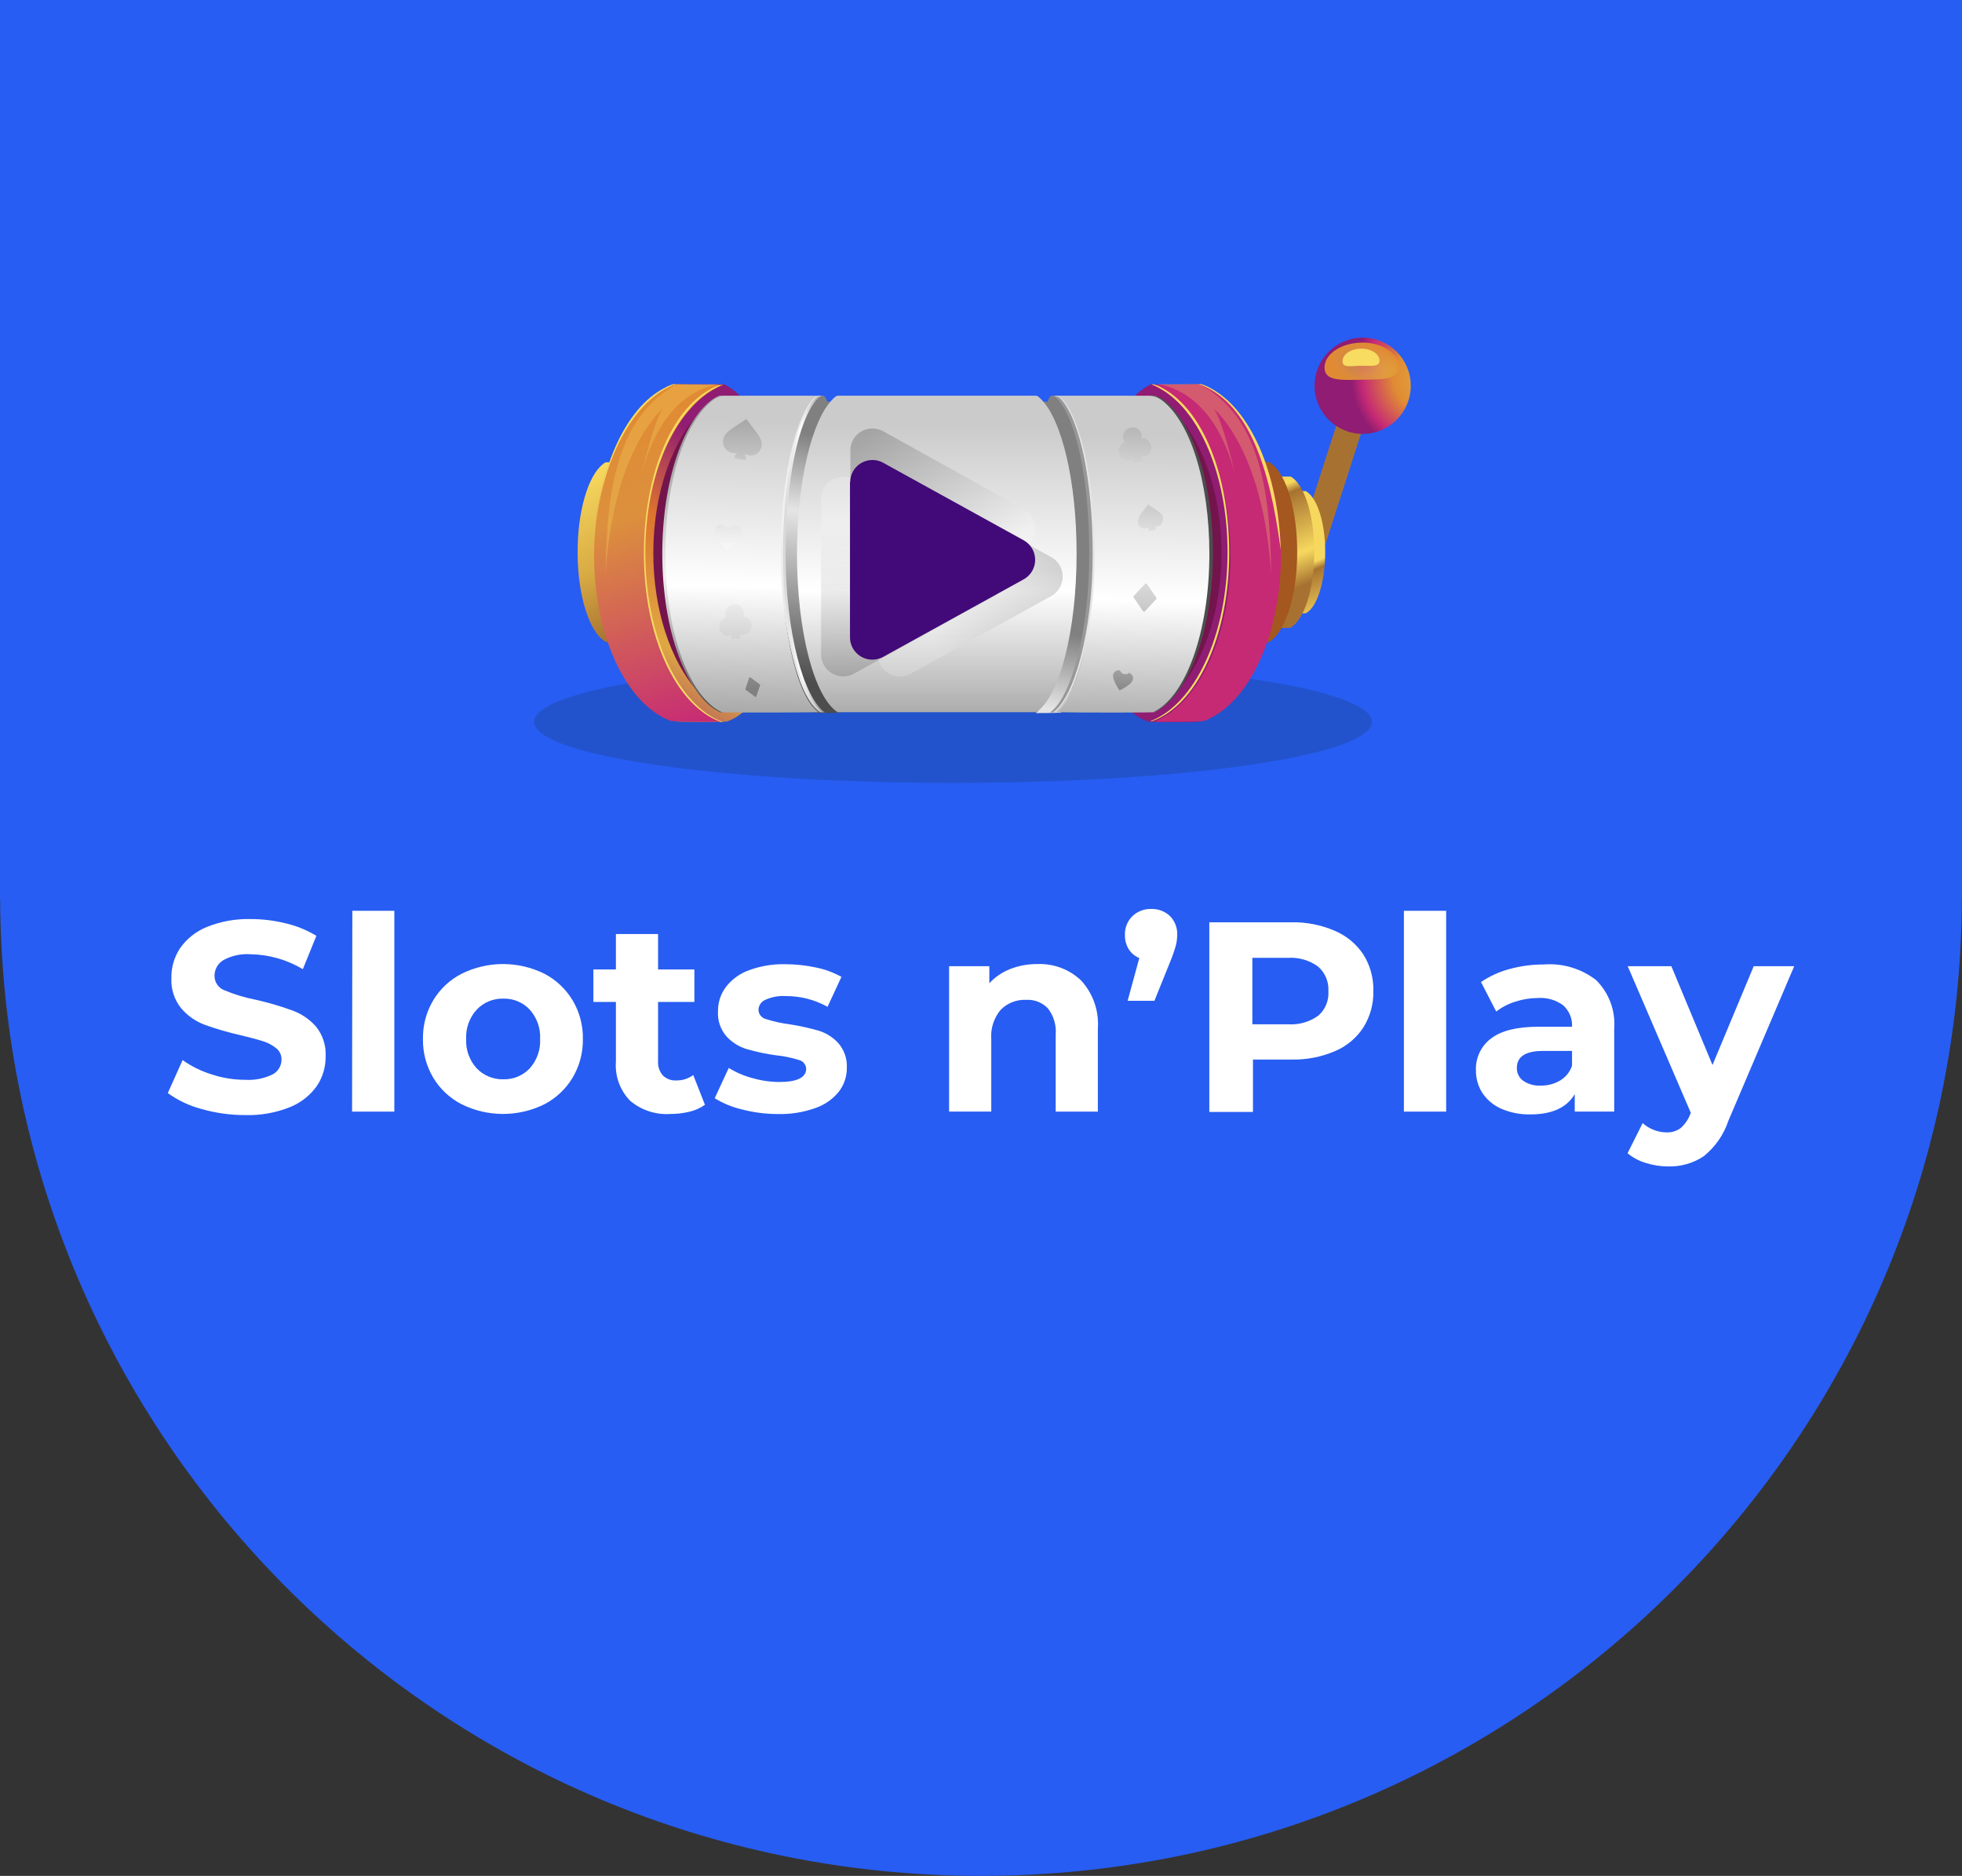 <?xml version="1.0" encoding="UTF-8"?>
<svg id="Layer_2" data-name="Layer 2" xmlns="http://www.w3.org/2000/svg" xmlns:xlink="http://www.w3.org/1999/xlink" viewBox="0 0 157.78 150.828">
  <rect x="0" y="0" width="157.78" height="150.828" fill="#333333" stroke="none"/>
  <defs>
    <style>
      .cls-1 {
        opacity: .28;
      }

      .cls-1, .cls-2, .cls-3, .cls-4, .cls-5 {
        isolation: isolate;
      }

      .cls-1, .cls-6 {
        fill: #f8db61;
      }

      .cls-7 {
        fill: url(#radial-gradient-2);
      }

      .cls-8 {
        fill: #275df2;
      }

      .cls-9 {
        fill: url(#linear-gradient-8);
      }

      .cls-10 {
        fill: url(#linear-gradient-7);
      }

      .cls-11 {
        fill: url(#linear-gradient-5);
      }

      .cls-12 {
        fill: url(#linear-gradient-6);
      }

      .cls-13 {
        fill: url(#linear-gradient-9);
      }

      .cls-14 {
        fill: url(#linear-gradient-4);
      }

      .cls-15 {
        fill: url(#linear-gradient-3);
      }

      .cls-16 {
        fill: url(#linear-gradient-2);
      }

      .cls-17 {
        fill: url(#radial-gradient);
      }

      .cls-18 {
        fill: #2253cd;
      }

      .cls-19 {
        fill: url(#linear-gradient);
      }

      .cls-20 {
        fill: #fff;
      }

      .cls-21 {
        fill: #74144d;
      }

      .cls-22 {
        fill: url(#linear-gradient-10);
      }

      .cls-23 {
        fill: url(#linear-gradient-11);
      }

      .cls-24 {
        fill: url(#linear-gradient-12);
      }

      .cls-25 {
        fill: url(#linear-gradient-13);
      }

      .cls-26 {
        fill: url(#linear-gradient-19);
      }

      .cls-27 {
        fill: url(#linear-gradient-14);
      }

      .cls-28 {
        fill: url(#linear-gradient-21);
      }

      .cls-29 {
        fill: url(#linear-gradient-20);
      }

      .cls-30 {
        fill: url(#linear-gradient-22);
      }

      .cls-31 {
        fill: url(#linear-gradient-23);
      }

      .cls-32 {
        fill: url(#linear-gradient-28);
      }

      .cls-33 {
        fill: url(#linear-gradient-25);
      }

      .cls-34 {
        fill: url(#linear-gradient-30);
      }

      .cls-35 {
        fill: url(#linear-gradient-15);
      }

      .cls-36 {
        fill: url(#linear-gradient-16);
      }

      .cls-37 {
        fill: url(#linear-gradient-17);
      }

      .cls-38 {
        fill: url(#linear-gradient-18);
      }

      .cls-39 {
        fill: url(#linear-gradient-27);
      }

      .cls-40 {
        fill: url(#linear-gradient-24);
      }

      .cls-41 {
        fill: url(#linear-gradient-26);
      }

      .cls-42 {
        fill: url(#linear-gradient-29);
      }

      .cls-3 {
        fill: url(#linear-gradient-32);
      }

      .cls-3, .cls-4, .cls-5 {
        opacity: .2;
      }

      .cls-4 {
        fill: url(#linear-gradient-33);
      }

      .cls-5 {
        fill: url(#linear-gradient-31);
      }

      .cls-43 {
        fill: #420978;
      }
    </style>
    <linearGradient id="linear-gradient" x1="-2657.911" y1="11.566" x2="-2657.118" y2="11.608" gradientTransform="translate(321.354 7965.744) rotate(90) scale(2.98 18.71)" gradientUnits="userSpaceOnUse">
      <stop offset="0" stop-color="#a77231"/>
      <stop offset=".27" stop-color="#f6d85e"/>
      <stop offset=".4" stop-color="#f6d85e"/>
      <stop offset=".88" stop-color="#a77231"/>
    </linearGradient>
    <linearGradient id="linear-gradient-2" x1="-1550.835" y1="260.547" x2="-1550.133" y2="260.547" gradientTransform="translate(2512.195 -207.566) scale(1.58 .92)" gradientUnits="userSpaceOnUse">
      <stop offset=".08" stop-color="#4d4d4d"/>
      <stop offset=".89" stop-color="gray"/>
    </linearGradient>
    <linearGradient id="linear-gradient-3" x1="-3370.093" y1="65.576" x2="-3370.065" y2="64.888" gradientTransform="translate(27867.823 -2279.864) scale(8.25 35.63)" gradientUnits="userSpaceOnUse">
      <stop offset=".08" stop-color="#4d4d4d"/>
      <stop offset=".63" stop-color="#e5e5e5"/>
      <stop offset=".89" stop-color="gray"/>
    </linearGradient>
    <linearGradient id="linear-gradient-4" x1="-3388.82" y1="68.508" x2="-3388.708" y2="69.175" gradientTransform="translate(29226.726 -1376.506) scale(8.61 20.64)" gradientUnits="userSpaceOnUse">
      <stop offset="0" stop-color="#f6d85e"/>
      <stop offset=".57" stop-color="#d8aa43"/>
      <stop offset="1" stop-color="#a77231"/>
    </linearGradient>
    <linearGradient id="linear-gradient-5" x1="-3627.104" y1="64.481" x2="-3627.322" y2="65.162" gradientTransform="translate(74195.098 -2458.55) scale(20.44 38.67)" gradientUnits="userSpaceOnUse">
      <stop offset=".01" stop-color="#901c73"/>
      <stop offset=".31" stop-color="#de742e"/>
      <stop offset=".65" stop-color="#dfa843"/>
      <stop offset="1" stop-color="#901c73"/>
    </linearGradient>
    <linearGradient id="linear-gradient-6" x1="-3562.344" y1="65.193" x2="-3562.428" y2="64.519" gradientTransform="translate(52847.925 -2465.159) scale(14.82 38.72)" gradientUnits="userSpaceOnUse">
      <stop offset="0" stop-color="#c62a75"/>
      <stop offset=".7" stop-color="#dc903d"/>
      <stop offset="1" stop-color="#e08b34"/>
    </linearGradient>
    <linearGradient id="linear-gradient-7" x1="-3601.538" y1="64.721" x2="-3601.545" y2="65.423" gradientTransform="translate(64131.106 -2314.856) scale(17.79 36.29)" gradientUnits="userSpaceOnUse">
      <stop offset="0" stop-color="#cbcbcb"/>
      <stop offset=".52" stop-color="#fff"/>
      <stop offset="1" stop-color="#989898"/>
    </linearGradient>
    <linearGradient id="linear-gradient-8" x1="-3086.172" y1="65.101" x2="-3085.47" y2="65.101" gradientTransform="translate(15370 -2317.331) scale(4.96 36.28)" xlink:href="#linear-gradient-7"/>
    <linearGradient id="linear-gradient-9" x1="-3060.545" y1="64.669" x2="-3060.616" y2="65.385" gradientTransform="translate(14694.153 -2317.331) scale(4.78 36.28)" gradientUnits="userSpaceOnUse">
      <stop offset="0" stop-color="#e5e5e5"/>
      <stop offset=".52" stop-color="#f1f1f1"/>
      <stop offset="1" stop-color="#e5e5e5"/>
    </linearGradient>
    <linearGradient id="linear-gradient-10" x1="-3305.49" y1="64.66" x2="-3305.308" y2="65.439" gradientTransform="translate(23755.679 -2317.331) scale(7.17 36.28)" gradientUnits="userSpaceOnUse">
      <stop offset="0" stop-color="#666"/>
      <stop offset=".52" stop-color="#f1f1f1"/>
      <stop offset="1" stop-color="#4d4d4d"/>
    </linearGradient>
    <linearGradient id="linear-gradient-11" x1="-2652.247" y1="123.758" x2="-2652.163" y2="116.191" gradientTransform="translate(8280.368 -313.387) scale(3.1 2.99)" gradientUnits="userSpaceOnUse">
      <stop offset="0" stop-color="#989898"/>
      <stop offset=".52" stop-color="#fff"/>
      <stop offset="1" stop-color="#989898"/>
    </linearGradient>
    <linearGradient id="linear-gradient-12" x1="-3001.769" y1="102.956" x2="-3001.713" y2="98.169" gradientTransform="translate(13357.326 -431.196) scale(4.43 4.72)" xlink:href="#linear-gradient-11"/>
    <linearGradient id="linear-gradient-13" x1="-2860.459" y1="105.1" x2="-2860.389" y2="99.428" gradientTransform="translate(10814.368 -362.316) scale(3.76 4)" xlink:href="#linear-gradient-11"/>
    <linearGradient id="linear-gradient-14" x1="-1736.708" y1="135.842" x2="-1736.553" y2="125.964" gradientTransform="translate(3047.669 -255.664) scale(1.72 2.29)" gradientUnits="userSpaceOnUse">
      <stop offset="0" stop-color="gray"/>
      <stop offset=".52" stop-color="#fff"/>
      <stop offset="1" stop-color="#989898"/>
    </linearGradient>
    <linearGradient id="linear-gradient-15" x1="-3200.192" y1="72.716" x2="-3200.094" y2="73.299" gradientTransform="translate(18825.728 -974.618) scale(5.85 14.03)" gradientUnits="userSpaceOnUse">
      <stop offset="0" stop-color="#f6d85e"/>
      <stop offset=".08" stop-color="#a77231"/>
      <stop offset=".58" stop-color="#f6d85e"/>
      <stop offset=".84" stop-color="#a77231"/>
    </linearGradient>
    <linearGradient id="linear-gradient-16" x1="-3314.086" y1="70.298" x2="-3313.988" y2="70.881" gradientTransform="translate(24063.628 -1179.789) scale(7.23 17.34)" xlink:href="#linear-gradient-15"/>
    <linearGradient id="linear-gradient-17" x1="-1606.329" x2="-1605.627" gradientTransform="translate(2538.995 -207.566) scale(1.58 .92)" xlink:href="#linear-gradient-2"/>
    <linearGradient id="linear-gradient-18" x1="-3371.621" y1="65.921" x2="-3371.593" y2="65.233" gradientTransform="translate(27901.742 -2275.38) scale(8.25 35.62)" xlink:href="#linear-gradient-3"/>
    <linearGradient id="linear-gradient-19" x1="-3391.726" y1="66.357" x2="-3391.614" y2="67.024" gradientTransform="translate(29300.457 -1376.476) scale(8.61 20.64)" gradientUnits="userSpaceOnUse">
      <stop offset=".07" stop-color="#a77231"/>
      <stop offset=".4" stop-color="#f6d85e"/>
      <stop offset=".57" stop-color="#d8aa43"/>
      <stop offset=".76" stop-color="#ab7632"/>
      <stop offset="1" stop-color="#a4571f"/>
    </linearGradient>
    <linearGradient id="linear-gradient-20" x1="-3628.429" y1="65.903" x2="-3628.647" y2="66.584" gradientTransform="translate(74252.617 -2457.37) scale(20.44 38.67)" xlink:href="#linear-gradient-5"/>
    <linearGradient id="linear-gradient-21" x1="-3563.761" y1="64.357" x2="-3563.845" y2="63.683" gradientTransform="translate(52911.668 -2465.159) scale(14.82 38.72)" xlink:href="#linear-gradient-6"/>
    <linearGradient id="linear-gradient-22" x1="-3602.456" y1="64.756" x2="-3602.463" y2="65.458" gradientTransform="translate(64178.868 -2314.966) scale(17.79 36.29)" xlink:href="#linear-gradient-7"/>
    <linearGradient id="linear-gradient-23" x1="-3104.633" y1="65.101" x2="-3103.931" y2="65.101" gradientTransform="translate(15400.93 -2317.331) scale(4.96 36.28)" xlink:href="#linear-gradient-7"/>
    <linearGradient id="linear-gradient-24" x1="-3062.474" y1="66.314" x2="-3062.544" y2="67.03" gradientTransform="translate(14724.383 -2317.331) scale(4.78 36.28)" xlink:href="#linear-gradient-9"/>
    <linearGradient id="linear-gradient-25" x1="-3308.615" y1="61.556" x2="-3308.432" y2="62.336" gradientTransform="translate(23811.628 -2317.331) scale(7.17 36.28)" xlink:href="#linear-gradient-10"/>
    <linearGradient id="linear-gradient-26" x1="-2262.005" y1="134.82" x2="-2261.282" y2="125.132" gradientTransform="translate(5270.085 -252.647) scale(2.29)" gradientUnits="userSpaceOnUse">
      <stop offset="0" stop-color="gray"/>
      <stop offset=".23" stop-color="#cbcbcb"/>
      <stop offset=".52" stop-color="#fff"/>
      <stop offset="1" stop-color="#989898"/>
    </linearGradient>
    <linearGradient id="linear-gradient-27" x1="-2588.791" y1="121.811" x2="-2588.229" y2="114.594" gradientTransform="translate(7624.733 -318.688) scale(2.91 3.09)" gradientUnits="userSpaceOnUse">
      <stop offset="0" stop-color="#989898"/>
      <stop offset=".23" stop-color="#cbcbcb"/>
      <stop offset=".52" stop-color="#fff"/>
      <stop offset="1" stop-color="#989898"/>
    </linearGradient>
    <linearGradient id="linear-gradient-28" x1="-2854.313" y1="109.661" x2="-2853.871" y2="104.08" gradientTransform="translate(10708.035 -389.268) scale(3.72 4.04)" xlink:href="#linear-gradient-27"/>
    <linearGradient id="linear-gradient-29" x1="-2473.91" y1="116.878" x2="-2473.293" y2="109.984" gradientTransform="translate(6696.986 -324.784) scale(2.67 3.24)" xlink:href="#linear-gradient-27"/>
    <linearGradient id="linear-gradient-30" x1="-3690.844" y1="64.718" x2="-3690.844" y2="65.419" gradientTransform="translate(118293.055 -2313.732) scale(32.03 36.28)" xlink:href="#linear-gradient-7"/>
    <linearGradient id="linear-gradient-31" x1="-3634.144" y1="68.357" x2="-3634.684" y2="67.943" gradientTransform="translate(77086.27 -1515.268) scale(21.19 22.87)" gradientUnits="userSpaceOnUse">
      <stop offset="0" stop-color="#fff"/>
      <stop offset="1" stop-color="#000"/>
    </linearGradient>
    <linearGradient id="linear-gradient-32" x1="-3634.237" y1="67.67" x2="-3634.216" y2="68.316" gradientTransform="translate(77082.719 -1505.254) scale(21.19 22.86)" xlink:href="#linear-gradient-31"/>
    <linearGradient id="linear-gradient-33" x1="-3634.547" y1="67.858" x2="-3633.915" y2="67.577" gradientTransform="translate(77089.211 -1505.254) scale(21.19 22.86)" xlink:href="#linear-gradient-31"/>
    <radialGradient id="radial-gradient" cx="-3486.703" cy="-1.226" fx="-3486.703" fy="-1.226" r=".562" gradientTransform="translate(37384.719 9318.308) rotate(13.973) scale(11.016)" gradientUnits="userSpaceOnUse">
      <stop offset=".02" stop-color="#e3a93c"/>
      <stop offset=".45" stop-color="#e08b34"/>
      <stop offset=".85" stop-color="#c62a75"/>
      <stop offset="1" stop-color="#901c73"/>
    </radialGradient>
    <radialGradient id="radial-gradient-2" cx="-3001.898" cy="-335.915" fx="-3001.898" fy="-335.915" r=".723" gradientTransform="translate(12093.956 4661.246) rotate(17.714) scale(4.273 2.28) skewX(-.088)" gradientUnits="userSpaceOnUse">
      <stop offset="0" stop-color="#e7c343" stop-opacity=".5"/>
      <stop offset="1" stop-color="#e08b34"/>
    </radialGradient>
  </defs>
  <g id="Layer_1-2" data-name="Layer 1">
    <g>
      <path class="cls-8" d="M0,0v72.319h.01c.206,43.395,35.44,78.509,78.88,78.509s78.674-35.114,78.88-78.509h.01V0H0Z"/>
      <g id="Group_34" data-name="Group 34">
        <g id="Slots_n_Play" data-name="Slots n Play" class="cls-2">
          <g class="cls-2">
            <path class="cls-20" d="M16.203,89.166c-.974-.256-1.893-.689-2.71-1.278l1.193-2.654c.71.506,1.497.895,2.331,1.151.87.288,1.78.435,2.696.435.768.051,1.535-.102,2.225-.442.434-.237.703-.692.702-1.186.007-.351-.149-.685-.421-.906-.324-.258-.693-.453-1.088-.576-.449-.14-1.046-.302-1.797-.477-.966-.218-1.918-.495-2.85-.828-.739-.272-1.397-.729-1.909-1.327-.555-.687-.837-1.554-.793-2.436-.016-.855.229-1.695.702-2.408.54-.766,1.292-1.358,2.162-1.706,1.115-.447,2.309-.662,3.51-.632.961,0,1.918.118,2.85.351.859.203,1.681.539,2.436.997l-1.088,2.682c-1.274-.763-2.727-1.177-4.212-1.2-.761-.054-1.521.112-2.19.477-.439.27-.705.749-.702,1.264,0,.523.328.99.821,1.165.803.336,1.638.587,2.492.751.966.217,1.918.493,2.85.828.761.258,1.443.708,1.98,1.306.557.678.84,1.539.793,2.415.014.846-.231,1.677-.702,2.38-.546.771-1.305,1.366-2.183,1.713-1.129.45-2.337.665-3.552.632-1.199.006-2.393-.159-3.545-.491Z"/>
            <path class="cls-20" d="M28.334,73.231h3.377v16.146h-3.398l.021-16.146Z"/>
            <path class="cls-20" d="M37.137,88.794c-.951-.484-1.747-1.226-2.296-2.141-.56-.942-.847-2.021-.828-3.117-.019-1.094.268-2.171.828-3.11.549-.915,1.344-1.657,2.296-2.141,2.089-1.029,4.538-1.029,6.627,0,.944.488,1.734,1.23,2.282,2.141.561.939.847,2.016.828,3.11.019,1.096-.268,2.175-.828,3.117-.547.911-1.337,1.653-2.282,2.141-2.089,1.029-4.538,1.029-6.627,0ZM42.599,85.902c.581-.647.882-1.498.835-2.366.045-.866-.255-1.714-.835-2.359-.545-.58-1.31-.901-2.106-.885-.812-.026-1.596.296-2.155.885-.587.641-.893,1.491-.849,2.359-.045.87.261,1.723.849,2.366.562.584,1.345.902,2.155.878.795.019,1.56-.3,2.106-.878Z"/>
            <path class="cls-20" d="M56.689,88.829c-.37.262-.787.451-1.229.555-.501.122-1.015.184-1.53.183-1.186.084-2.357-.299-3.264-1.067-.807-.835-1.22-1.973-1.137-3.131v-4.809h-1.811v-2.612h1.811v-2.85h3.391v2.85h2.92v2.612h-2.92v4.767c-.027.414.109.822.379,1.137.285.285.679.433,1.081.407.492.012.974-.141,1.369-.435l.941,2.394Z"/>
            <path class="cls-20" d="M59.693,89.208c-.784-.178-1.534-.484-2.218-.906l1.13-2.436c.588.364,1.227.639,1.895.814.707.206,1.44.312,2.176.316,1.404,0,2.155-.351,2.155-1.067-.017-.34-.258-.627-.59-.702-.587-.186-1.191-.311-1.804-.372-.802-.108-1.595-.275-2.373-.498-.62-.184-1.18-.531-1.622-1.004-.497-.56-.75-1.296-.702-2.043-.009-.709.218-1.4.646-1.966.481-.617,1.129-1.083,1.867-1.341.93-.339,1.916-.501,2.906-.477.831.002,1.659.091,2.471.267.713.144,1.4.397,2.036.751l-1.116,2.408c-1.032-.576-2.195-.873-3.377-.863-.559-.035-1.119.069-1.629.302-.319.135-.532.441-.548.786-.001.358.242.671.59.758.608.195,1.233.334,1.867.414.793.124,1.579.295,2.352.512.609.183,1.159.525,1.594.99.486.55.738,1.268.702,2.001.008.701-.223,1.384-.653,1.938-.501.608-1.163,1.062-1.909,1.313-.953.335-1.959.494-2.97.47-.971.001-1.938-.121-2.878-.365Z"/>
            <path class="cls-20" d="M86.953,78.847c.958,1.053,1.441,2.455,1.334,3.875v6.655h-3.391v-6.178c.065-.753-.153-1.504-.611-2.106-.455-.483-1.1-.74-1.762-.702-.762-.036-1.504.252-2.043.793-.555.658-.83,1.507-.765,2.366v5.827h-3.391v-11.689h3.236v1.369c.465-.504,1.039-.895,1.678-1.144.7-.272,1.446-.408,2.197-.4,1.305-.051,2.574.431,3.517,1.334Z"/>
            <path class="cls-20" d="M94.078,73.645c.4.401.613.951.59,1.516,0,.294-.037.586-.112.871-.125.444-.278.88-.456,1.306l-1.264,3.131h-2.155l.941-3.44c-.349-.14-.646-.385-.849-.702-.212-.346-.319-.746-.309-1.151-.022-.568.198-1.119.604-1.516.407-.385.95-.592,1.509-.576.555-.018,1.095.184,1.502.562Z"/>
            <path class="cls-20" d="M107.318,74.831c.944.394,1.75,1.058,2.317,1.909.554.879.835,1.903.807,2.941.026,1.036-.255,2.057-.807,2.934-.556.852-1.356,1.518-2.296,1.909-1.109.471-2.306.698-3.51.667h-3.068v4.212h-3.51v-15.248h6.599c1.191-.023,2.373.207,3.468.674ZM106.026,81.655c.559-.495.854-1.222.8-1.966.044-.75-.262-1.479-.828-1.973-.699-.508-1.553-.757-2.415-.702h-2.871v5.342h2.871c.872.061,1.737-.187,2.443-.702Z"/>
            <path class="cls-20" d="M112.899,73.231h3.398v16.146h-3.398v-16.146Z"/>
            <path class="cls-20" d="M128.358,78.805c1.034,1.027,1.566,2.457,1.453,3.91v6.662h-3.173v-1.404c-.641,1.086-1.832,1.629-3.573,1.629-.803.018-1.6-.138-2.338-.456-.616-.267-1.142-.706-1.516-1.264-.348-.544-.529-1.179-.519-1.825-.041-1.007.419-1.969,1.229-2.569.819-.622,2.085-.934,3.798-.934h2.703c.034-.647-.224-1.275-.702-1.713-.583-.436-1.303-.648-2.029-.597-.625,0-1.246.1-1.839.295-.553.172-1.071.441-1.53.793l-1.222-2.373c.701-.475,1.477-.829,2.296-1.046.897-.245,1.822-.368,2.752-.365,1.511-.118,3.013.33,4.212,1.257ZM125.458,86.878c.452-.268.793-.689.962-1.186v-1.193h-2.331c-1.404,0-2.106.456-2.106,1.369-.011.408.181.794.512,1.032.413.28.906.415,1.404.386.547.011,1.087-.13,1.558-.407Z"/>
            <path class="cls-20" d="M144.286,77.688l-5.293,12.426c-.372,1.121-1.06,2.11-1.98,2.85-.847.564-1.847.851-2.864.821-.612.001-1.221-.094-1.804-.281-.535-.157-1.032-.422-1.46-.779l1.214-2.422c.263.236.568.422.899.548.324.128.669.195,1.018.197.404.017.802-.101,1.13-.337.347-.306.614-.691.779-1.123l.049-.105-5.076-11.794h3.51l3.307,7.94,3.314-7.94h3.257Z"/>
          </g>
        </g>
        <ellipse id="Ellipse_92" data-name="Ellipse 92" class="cls-18" cx="76.638" cy="58.037" rx="33.697" ry="4.914"/>
        <g id="Group_32" data-name="Group 32">
          <rect id="Rectangle_12" data-name="Rectangle 12" class="cls-19" x="100.485" y="37.851" width="13.135" height="2.092" transform="translate(37.261 128.91) rotate(-72.18)"/>
          <g id="Group_16" data-name="Group 16">
            <path id="Path_13" data-name="Path 13" class="cls-16" d="M66.262,31.817c.122.141.213.306.267.484.056.197-1.102.154-1.102.154,0,0,.14-.456.365-.534.153-.049.311-.084.47-.105Z"/>
            <path id="Path_14" data-name="Path 14" class="cls-15" d="M67.512,57.293c-1.404-1.186-2.506-6.318-2.506-12.51-.028-5.7.899-10.614,2.183-12.201.07-.11.161-.205.267-.281h-2.001c-.152.068-.29.163-.407.281-1.945,1.587-3.349,6.501-3.349,12.201,0,6.171,1.629,11.324,3.805,12.51.281.042,2.008.042,2.008,0Z"/>
            <path id="Path_15" data-name="Path 15" class="cls-14" d="M52.495,44.39c0,3.559-.976,6.529-2.282,7.238-.489.025-.978.025-1.467,0-1.313-.681-2.296-3.665-2.296-7.238,0-3.321.849-6.129,2.022-7.062.072-.068.155-.123.246-.161h1.404c1.243.856,2.373,3.812,2.373,7.224Z"/>
            <path id="Path_16" data-name="Path 16" class="cls-11" d="M62.366,44.453c0,6.669-.288,12.243-3.903,13.563-.527.056-3.51.056-4.072,0-3.636-1.292-6.367-6.88-6.367-13.584,0-6.22,2.359-11.485,5.616-13.24.221-.127.457-.226.702-.295h3.875c3.356,1.622,4.149,7.168,4.149,13.556Z"/>
            <g id="Group_5" data-name="Group 5">
              <path id="Path_17" data-name="Path 17" class="cls-21" d="M53.422,44.523c0-5.055,1.25-9.442,3.089-11.597-2.38,2.31-3.973,6.613-3.973,11.534,0,4.612,1.404,8.677,3.51,11.071-1.573-2.303-2.626-6.374-2.626-11.008Z"/>
            </g>
            <path id="Path_18" data-name="Path 18" class="cls-12" d="M51.807,44.362c.084-6.22,2.513-11.457,5.792-13.163.185-.107.38-.197.583-.267h-.056c-.814,0-3.356,0-3.875-.049-.246.064-.482.161-.702.288-3.257,1.685-5.693,6.915-5.771,13.135-.091,6.711,2.562,12.327,6.185,13.668.534.042,3.321.084,4.001.042-3.601-1.383-6.248-6.999-6.157-13.654Z"/>
            <path id="Path_19" data-name="Path 19" class="cls-1" d="M48.697,46.187c.07-7.02,1.018-12.77,5.771-15.311h3.349c-1.895.323-4.914,1.797-6.318,7.652,1.06-4.563,1.657-5.511,1.839-5.7-.484.421-4.044,3.77-4.64,13.359Z"/>
            <path id="Path_20" data-name="Path 20" class="cls-6" d="M51.892,44.474c0-6.213,2.275-11.464,5.525-13.219.187-.107.381-.198.583-.274h-.147c-.246.067-.482.166-.702.295-3.25,1.755-5.37,7.02-5.37,13.219,0,6.69,2.576,12.271,6.213,13.563h-.077.211c-3.594-1.341-6.234-6.915-6.234-13.584Z"/>
            <path id="Path_21" data-name="Path 21" class="cls-6" d="M47.778,44.2c.183-6.213,2.689-11.436,5.988-13.072.189-.101.386-.186.59-.253h-.14c-.246.062-.482.156-.702.281-3.285,1.608-5.553,6.831-5.735,13.043-.19,6.697-.19,6.676,0,0Z"/>
            <path id="Path_22" data-name="Path 22" class="cls-10" d="M65.827,57.265c-1.699-1.214-2.977-6.459-2.977-12.742,0-5.841,1.102-10.783,2.619-12.426.089-.113.198-.209.323-.281h-7.912c-.176.066-.34.161-.484.281-2.303,1.643-3.973,6.585-3.973,12.426,0,6.318,1.938,11.527,4.521,12.742.33.035,5.616.035,7.968,0h-.084Z"/>
            <g id="Group_6" data-name="Group 6">
              <path id="Path_24" data-name="Path 24" class="cls-9" d="M66.311,57.265c-1.699-1.214-3.138-6.459-3.138-12.742,0-5.841,1.025-10.783,2.541-12.426.146-.152.339-.251.548-.281h-.47c-.123.074-.232.169-.323.281-1.516,1.65-2.619,6.585-2.619,12.426,0,6.318,1.362,11.534,3.061,12.749.126.014.512.007.4-.007Z"/>
            </g>
            <g id="Group_7" data-name="Group 7">
              <path id="Path_26" data-name="Path 26" class="cls-13" d="M66.107,57.265c-1.699-1.214-3.138-6.459-3.138-12.742,0-5.841,1.018-10.783,2.534-12.426.149-.152.344-.251.555-.281h-.232c-.152.06-.294.143-.421.246-1.516,1.65-2.619,6.585-2.619,12.426,0,6.318,1.516,11.534,3.215,12.749.105.049.183.042.105.028Z"/>
            </g>
            <g id="Group_8" data-name="Group 8">
              <path id="Path_28" data-name="Path 28" class="cls-22" d="M58.041,57.265c-2.626-1.214-4.535-6.459-4.535-12.742,0-5.841,1.587-10.783,3.931-12.426.258-.162.552-.258.856-.281-.121.014-.244.014-.365,0-.215.066-.421.16-.611.281-2.352,1.65-4.058,6.585-4.058,12.426,0,6.318,2.029,11.534,4.661,12.749.19.014.295.007.119-.007Z"/>
            </g>
            <g id="Group_9" data-name="Group 9">
              <path id="Path_29" data-name="Path 29" class="cls-23" d="M59.087,42.192c-.192.263-.56.321-.824.13-.002-.001-.003-.002-.005-.003-.064-.048-.119-.107-.161-.176-.327-.016-.606.235-.625.562,0,.59,1.004,1.537,1.004,1.537,0,0,1.137-.828,1.172-1.404.024-.333-.226-.622-.559-.646,0,0-.002,0-.003,0Z"/>
            </g>
            <g id="Group_11" data-name="Group 11">
              <g id="Group_10" data-name="Group 10">
                <path id="Path_30" data-name="Path 30" class="cls-24" d="M61.193,35.376c-.104-.255-.249-.492-.428-.702l-.084-.112c-.098-.14-.204-.267-.302-.4l-.302-.393-.056-.077-.077.056-.421.274-.421.274-.112.077c-.238.14-.451.318-.632.527-.219.265-.275.629-.147.948.111.305.381.523.702.569.114.021.23.021.344,0-.022.059-.058.113-.105.154h-.049l-.042.267.885.147h0l.042-.267-.035-.035c-.038-.053-.055-.118-.049-.183.1.057.209.098.323.119.311.051.625-.07.821-.316.212-.26.268-.614.147-.927Z"/>
              </g>
            </g>
            <g id="Group_13" data-name="Group 13">
              <g id="Group_12" data-name="Group 12">
                <path id="Path_31" data-name="Path 31" class="cls-25" d="M60.267,49.844c-.116-.157-.291-.258-.484-.281h0c.035-.087.049-.18.042-.274-.025-.415-.382-.731-.797-.706-.415.025-.731.382-.706.797h0c.007.096.033.189.077.274h0c-.188.047-.348.169-.442.337-.218.335-.142.782.176,1.025.161.107.359.142.548.098.063-.016.125-.04.183-.07-.009.04-.028.076-.056.105h0v.225l.758-.049h0v-.225h-.035c-.033-.027-.058-.064-.07-.105.237.093.506.05.702-.112.31-.266.359-.728.112-1.053l-.007.014Z"/>
              </g>
            </g>
            <g id="Group_15" data-name="Group 15">
              <g id="Group_14" data-name="Group 14">
                <path id="Path_32" data-name="Path 32" class="cls-27" d="M61.116,55.039l-.765-.569c-.029-.024-.07-.024-.098,0h0l-.302.906c-.018.023-.018.054,0,.077l.765.562c.022.027.062.031.089.009.003-.003.007-.006.009-.009h0l.309-.906c.01-.023.008-.05-.007-.07Z"/>
              </g>
            </g>
          </g>
          <g id="Group_28" data-name="Group 28">
            <path id="Path_33" data-name="Path 33" class="cls-35" d="M102.465,44.397c0,2.422.667,4.444,1.551,4.914.332.018.665.018.997,0,.892-.47,1.558-2.499,1.558-4.914,0-2.26-.576-4.17-1.404-4.802-.049-.048-.106-.086-.168-.112h-.92c-.828.583-1.615,2.597-1.615,4.914Z"/>
            <path id="Path_34" data-name="Path 34" class="cls-36" d="M100.612,44.397c0,2.991.821,5.483,1.917,6.079.409.021.819.021,1.229,0,1.102-.583,1.931-3.089,1.931-6.086,0-2.808-.702-5.153-1.699-5.939-.06-.056-.128-.101-.204-.133h-1.172c-1.025.765-2.001,3.215-2.001,6.079Z"/>
            <path id="Path_35" data-name="Path 35" class="cls-37" d="M84.507,31.817c-.122.141-.213.306-.267.484-.056.197,1.102.154,1.102.154,0,0-.14-.456-.365-.534-.153-.049-.311-.084-.47-.105Z"/>
            <path id="Path_36" data-name="Path 36" class="cls-38" d="M83.286,57.335c1.404-1.193,2.506-6.318,2.506-12.517-.028-5.735-.927-10.65-2.204-12.236-.077-.107-.169-.202-.274-.281h2.008c.147.072.282.167.4.281,1.945,1.587,3.349,6.501,3.349,12.201,0,6.171-1.629,11.324-3.805,12.517-.281.035-1.994.035-1.98.035Z"/>
            <path id="Path_37" data-name="Path 37" class="cls-26" d="M98.274,44.39c0,3.559.976,6.529,2.282,7.238.489.025.978.025,1.467,0,1.313-.702,2.296-3.679,2.296-7.252,0-3.321-.849-6.129-2.022-7.062-.072-.068-.155-.123-.246-.161h-1.404c-1.214.871-2.373,3.826-2.373,7.238Z"/>
            <path id="Path_38" data-name="Path 38" class="cls-29" d="M88.404,44.453c0,6.669.288,12.243,3.903,13.57.527.056,3.51.056,4.072,0,3.636-1.292,6.367-6.88,6.367-13.584,0-6.22-2.359-11.485-5.616-13.24-.221-.127-.457-.226-.702-.295h-3.882c-3.349,1.615-4.142,7.161-4.142,13.549Z"/>
            <g id="Group_17" data-name="Group 17">
              <path id="Path_39" data-name="Path 39" class="cls-21" d="M97.347,44.523c0-5.055-1.257-9.442-3.089-11.59,2.373,2.31,3.973,6.606,3.973,11.527,0,4.612-1.404,8.677-3.51,11.078,1.573-2.31,2.626-6.381,2.626-11.015Z"/>
            </g>
            <path id="Path_40" data-name="Path 40" class="cls-28" d="M98.955,44.362c-.084-6.22-2.513-11.457-5.785-13.163-.188-.106-.386-.195-.59-.267h.056c.814,0,3.356,0,3.882-.056.246.067.482.167.702.295,3.271,1.713,5.7,6.943,5.792,13.163.07,6.683-2.59,12.299-6.206,13.64-.512.063-3.321.063-4.023.063,3.622-1.404,6.269-7.02,6.171-13.675Z"/>
            <path id="Path_41" data-name="Path 41" class="cls-6" d="M98.716,44.397c0-6.213-2.275-11.471-5.525-13.219-.184-.112-.379-.204-.583-.274h.176c.246.071.481.173.702.302,3.243,1.755,5.363,7.02,5.363,13.219,0,6.69-2.576,12.271-6.213,13.563h.077-.211c3.573-1.355,6.213-6.922,6.213-13.591Z"/>
            <path id="Path_42" data-name="Path 42" class="cls-6" d="M96.996,31.129c-.189-.101-.386-.186-.59-.253h.14c.246.062.482.156.702.281,3.299,1.664,5.567,6.866,5.75,13.079-.934-7.076-2.696-11.471-6.002-13.107Z"/>
            <path id="Path_43" data-name="Path 43" class="cls-30" d="M84.943,57.265c1.699-1.207,2.977-6.459,2.977-12.742,0-5.841-1.102-10.783-2.619-12.426-.089-.113-.198-.209-.323-.281-.049,0,7.54,0,7.912,0,.176.066.34.161.484.281,2.303,1.643,3.973,6.585,3.973,12.426,0,6.318-1.938,11.527-4.521,12.742-.33.035-5.616.042-7.968,0h.084Z"/>
            <g id="Group_18" data-name="Group 18">
              <path id="Path_45" data-name="Path 45" class="cls-31" d="M84.458,57.265c1.699-1.214,3.138-6.459,3.138-12.742,0-5.841-1.025-10.783-2.541-12.426-.146-.152-.339-.251-.548-.281h.47c.123.074.232.169.323.281,1.516,1.65,2.619,6.585,2.619,12.426,0,6.318-1.362,11.534-3.061,12.749-.126.014-.498.014-.4-.007Z"/>
            </g>
            <g id="Group_19" data-name="Group 19">
              <path id="Path_47" data-name="Path 47" class="cls-40" d="M84.697,57.265c1.699-1.214,3.173-6.459,3.173-12.742,0-5.841-1.018-10.783-2.534-12.426-.149-.152-.344-.251-.555-.281h.232c.147.072.282.167.4.281,1.516,1.65,2.619,6.585,2.619,12.426,0,6.318-1.516,11.534-3.215,12.749-.161.014-.232.014-.119-.007Z"/>
            </g>
            <g id="Group_20" data-name="Group 20">
              <path id="Path_49" data-name="Path 49" class="cls-33" d="M92.728,57.265c2.626-1.214,4.528-6.459,4.528-12.742,0-5.841-1.58-10.783-3.931-12.426-.255-.163-.547-.259-.849-.281.414,0,.302,0,.358,0,.227.054.447.136.653.246,2.352,1.65,4.058,6.585,4.058,12.426,0,6.318-2.029,11.534-4.661,12.749-.225.049-.33.049-.154.028Z"/>
            </g>
            <g id="Group_21" data-name="Group 21">
              <path id="Path_50" data-name="Path 50" class="cls-41" d="M90.074,53.909c.076.232.326.358.558.282.001,0,.002,0,.003-.001.061-.016.116-.048.161-.091.235.068.372.311.309.548-.112.435-1.074.863-1.074.863,0,0-.618-.856-.505-1.285.065-.238.309-.379.548-.316Z"/>
            </g>
            <g id="Group_23" data-name="Group 23">
              <g id="Group_22" data-name="Group 22">
                <path id="Path_51" data-name="Path 51" class="cls-39" d="M91.612,42.27c.128.164.335.245.541.211.074-.014.145-.04.211-.077.014.039.014.081,0,.119h0v.176h0l.583-.098v-.176h0c-.034-.024-.059-.059-.07-.098.074.014.15.014.225,0,.18-.053.324-.188.386-.365.086-.21.048-.451-.098-.625-.12-.135-.259-.251-.414-.344l-.077-.049-.274-.183-.274-.183-.049-.035v.049c-.07.091-.133.183-.204.26l-.197.267-.056.07c-.117.139-.212.295-.281.463-.099.199-.08.437.049.618Z"/>
              </g>
            </g>
            <g id="Group_25" data-name="Group 25">
              <g id="Group_24" data-name="Group 24">
                <path id="Path_52" data-name="Path 52" class="cls-32" d="M90.032,36.576c.08.182.225.327.407.407.236.095.504.054.702-.105.01.039.01.08,0,.119h0l.056.225h0l.702-.176-.056-.225h-.035c-.035-.021-.064-.049-.084-.084.065.007.131.007.197,0,.194-.012.374-.103.498-.253.254-.316.224-.774-.07-1.053-.142-.133-.332-.202-.527-.19h-.035c.095-.376-.132-.758-.507-.853-.134-.034-.275-.028-.405.018-.4.092-.65.492-.558.892.001.004.002.009.003.013.022.091.063.177.119.253h-.035c-.176.076-.313.221-.379.4-.083.196-.081.417.007.611Z"/>
              </g>
            </g>
            <g id="Group_27" data-name="Group 27">
              <g id="Group_26" data-name="Group 26">
                <path id="Path_53" data-name="Path 53" class="cls-42" d="M91.169,48.04l.751,1.109c.043.041.111.041.154,0h0l.913-.983c.029-.032.029-.08,0-.112l-.751-1.102c-.043-.045-.114-.046-.159-.003,0,0-.002.002-.003.003h0l-.913.976c-.024.035-.021.081.007.112Z"/>
              </g>
            </g>
            <path id="Path_54" data-name="Path 54" class="cls-1" d="M102.226,46.187c-.07-7.02-1.025-12.77-5.778-15.311h-3.349c1.895.323,4.914,1.797,6.318,7.652-1.06-4.563-1.657-5.511-1.839-5.7.484.421,4.044,3.77,4.647,13.359Z"/>
          </g>
          <path id="Path_55" data-name="Path 55" class="cls-34" d="M83.721,32.097c-.1-.113-.219-.208-.351-.281h-16.055c-.133.071-.252.167-.351.281-1.664,1.643-2.871,6.585-2.871,12.426,0,6.318,1.404,11.534,3.264,12.742h15.964c1.86-1.207,3.257-6.459,3.257-12.742.007-5.841-1.2-10.783-2.857-12.426Z"/>
          <g id="Group_29" data-name="Group 29">
            <path id="Path_56" data-name="Path 56" class="cls-5" d="M68.389,36.274v12.44c0,.989.801,1.79,1.79,1.79h0c.292.005.581-.06.842-.19l11.302-6.241c.864-.478,1.178-1.564.702-2.429-.165-.294-.408-.537-.702-.702l-11.302-6.269c-.865-.476-1.951-.162-2.429.702-.146.276-.217.586-.204.899Z"/>
            <path id="Path_57" data-name="Path 57" class="cls-3" d="M66.03,40.128v12.468c-.005.985.789,1.787,1.774,1.792.308.002.611-.077.88-.227l11.295-6.234c.864-.478,1.178-1.564.702-2.429-.161-.297-.405-.541-.702-.702l-11.295-6.241c-.865-.479-1.954-.167-2.434.698,0,.001-.002.003-.002.004-.144.267-.219.567-.218.871Z"/>
            <path id="Path_58" data-name="Path 58" class="cls-4" d="M70.586,40.128v12.468c0,.986.797,1.786,1.783,1.79.304,0,.604-.078.871-.225l11.295-6.234c.864-.478,1.178-1.564.702-2.429-.161-.297-.405-.541-.702-.702l-11.295-6.241c-.865-.479-1.954-.167-2.434.698,0,.001-.002.003-.002.004-.148.266-.223.566-.218.871Z"/>
            <path id="Path_59" data-name="Path 59" class="cls-43" d="M68.354,38.774v12.475c.004.993.811,1.794,1.804,1.79.302-.001.599-.078.864-.225l11.302-6.234c.867-.484,1.177-1.579.693-2.445-.162-.291-.402-.53-.693-.693l-11.302-6.234c-.866-.477-1.955-.161-2.432.705-.145.264-.222.56-.222.861h-.014Z"/>
          </g>
          <circle id="Ellipse_1" data-name="Ellipse 1" class="cls-17" cx="109.583" cy="31.016" r="3.868"/>
          <path id="Path_60" data-name="Path 60" class="cls-7" d="M112.483,29.472c0,1.095-1.32,1.032-2.97,1.06s-2.977.126-2.998-.955,1.299-1.994,2.948-2.029,2.977.835,3.019,1.924Z"/>
          <path id="Path_61" data-name="Path 61" class="cls-6" d="M110.938,28.994c0,.548-.702.4-1.523.414s-1.446.183-1.453-.358.646-1.004,1.474-1.018,1.495.421,1.502.962Z"/>
        </g>
      </g>
    </g>
  </g>
</svg>